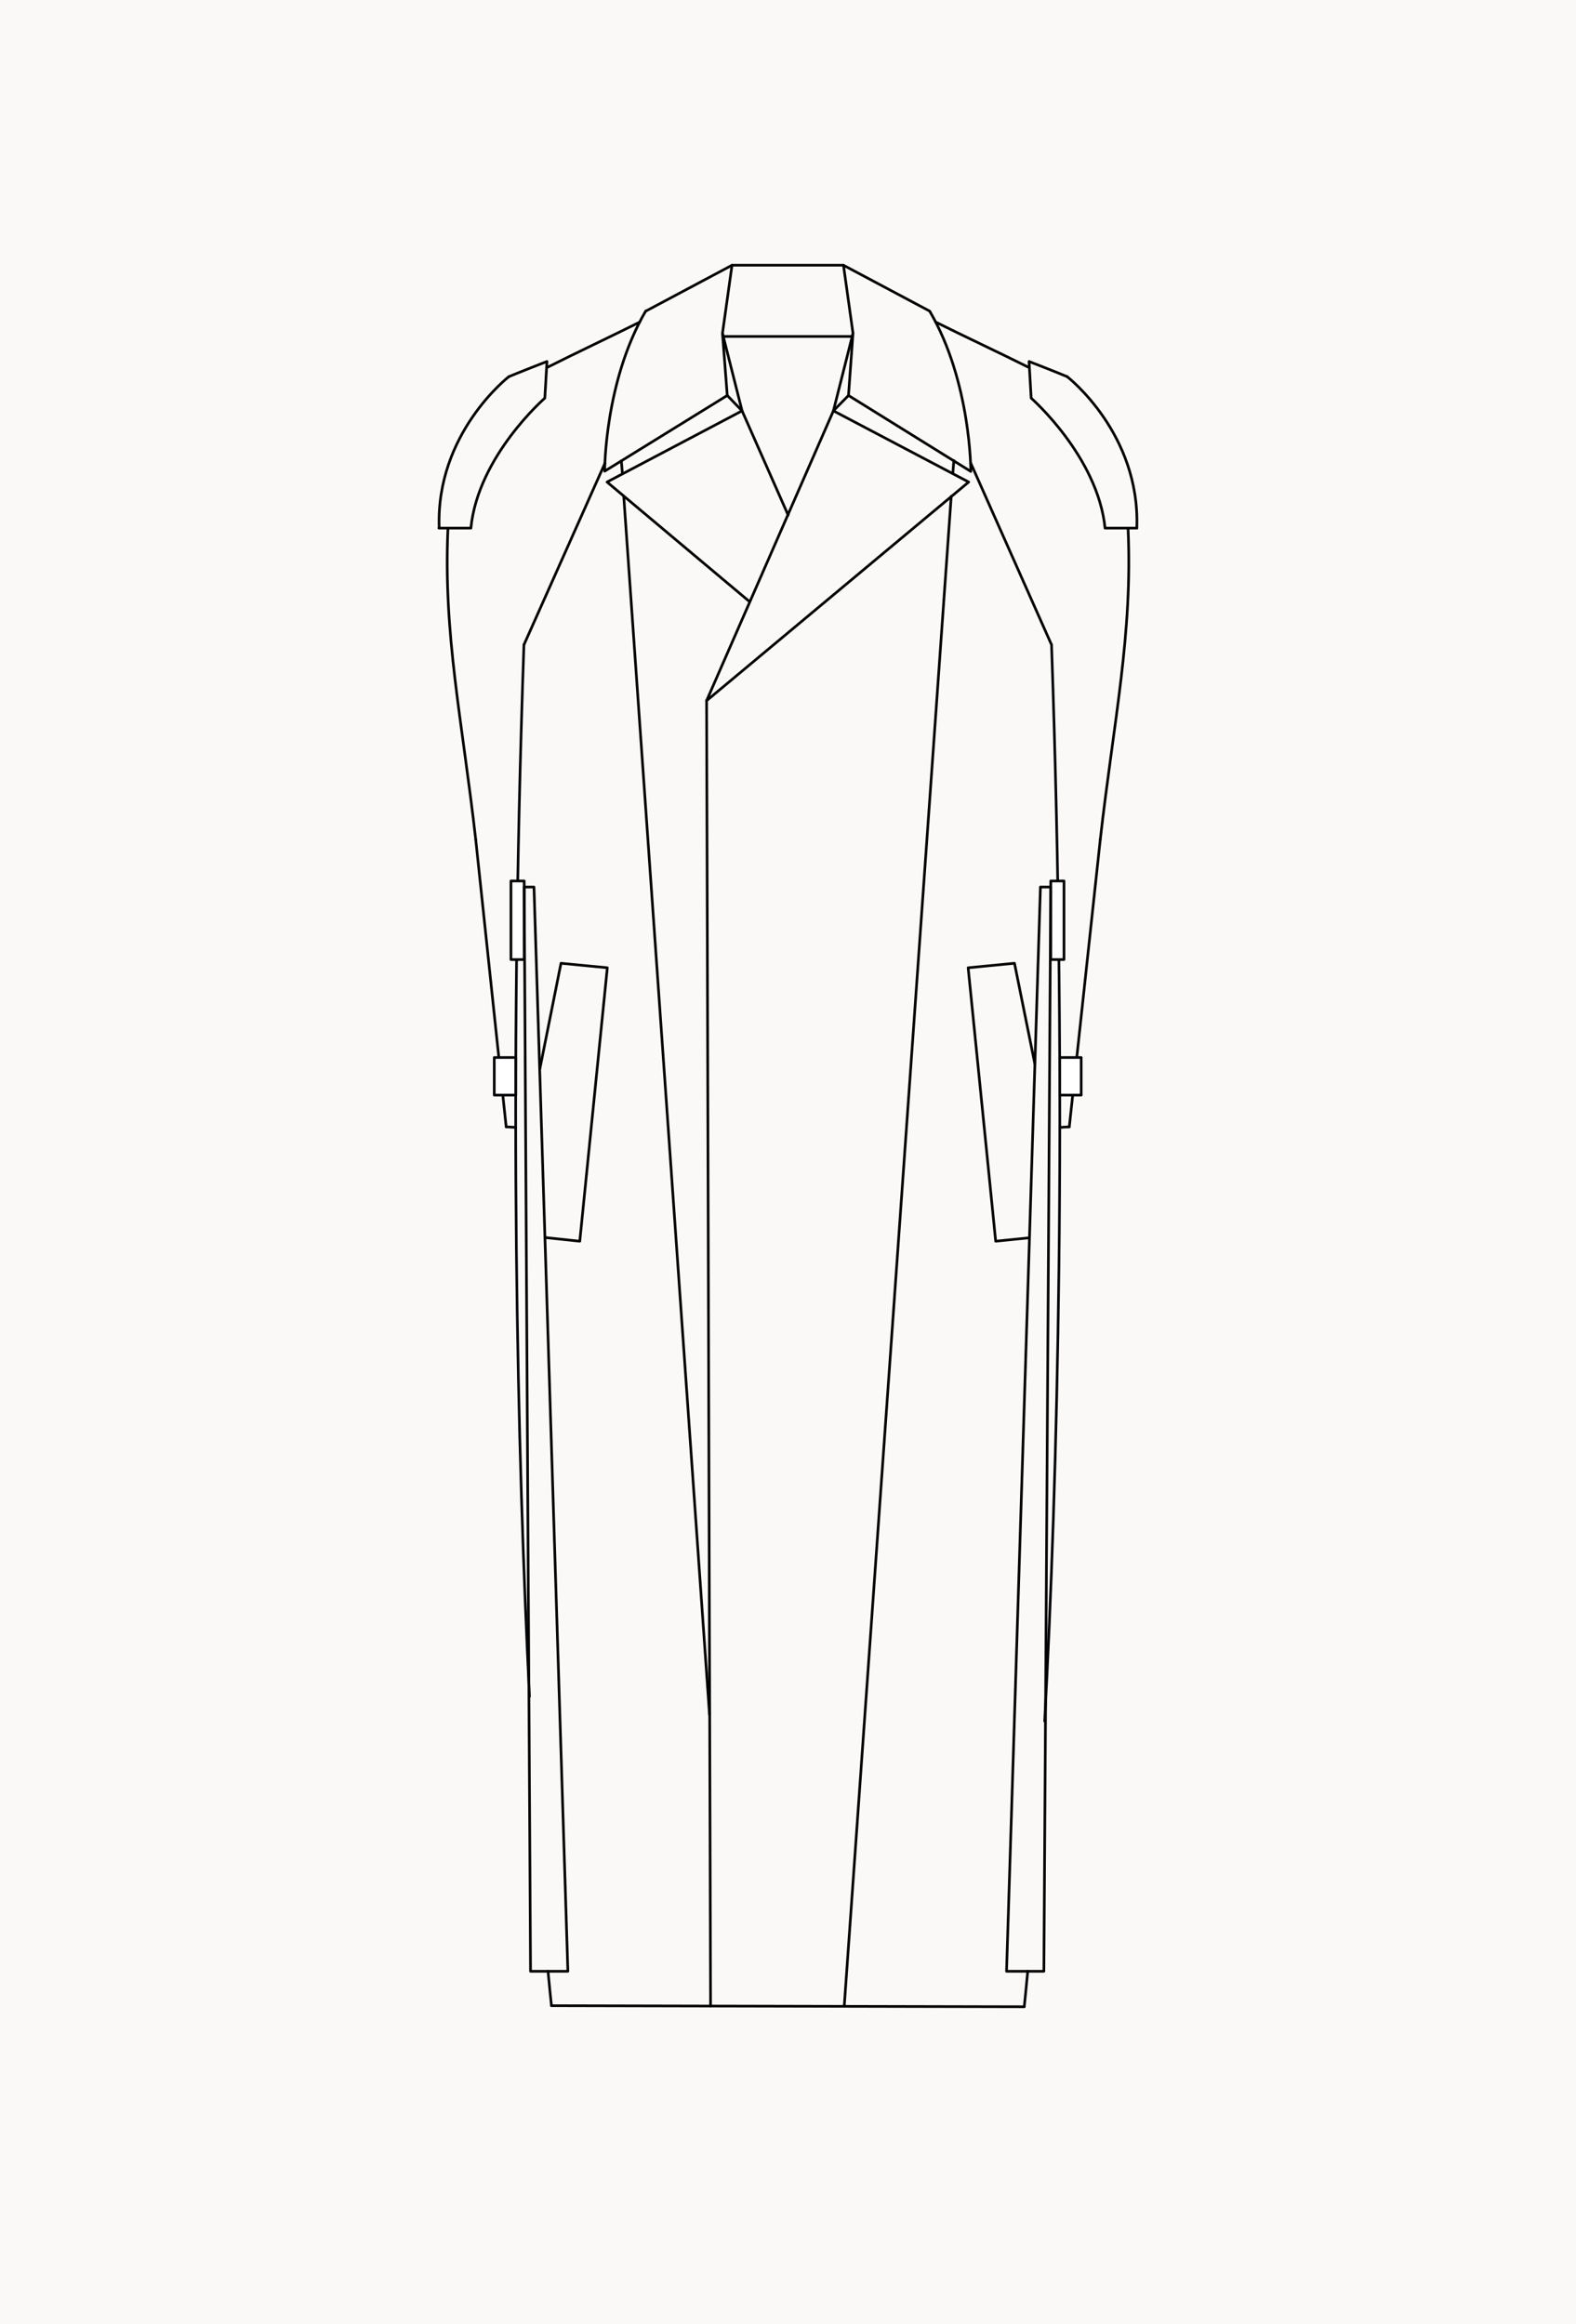 <svg viewBox="0 0 595.3 877.9" version="1.1" xmlns="http://www.w3.org/2000/svg" data-name="Ebene 1" id="Ebene_1">
  <defs>
    <style>
      .cls-1, .cls-2, .cls-3, .cls-4, .cls-5 {
        fill: none;
      }

      .cls-1, .cls-6, .cls-7 {
        stroke-width: 0px;
      }

      .cls-2, .cls-3 {
        stroke: #010101;
      }

      .cls-2, .cls-3, .cls-4, .cls-5 {
        stroke-linejoin: round;
      }

      .cls-2, .cls-4 {
        stroke-linecap: round;
      }

      .cls-6 {
        fill: #faf9f7;
      }

      .cls-4, .cls-5 {
        stroke: #030408;
      }

      .cls-7 {
        fill: #fff;
      }
    </style>
  </defs>
  <rect height="877.9" width="595.3" class="cls-6"></rect>
  <g>
    <rect height="52" width="59" y="47.5" x="268.1" class="cls-1"></rect>
    <line y2="757.8" x2="268.4" y1="264.7" x1="266.9" class="cls-2"></line>
    <line y2="757.8" x2="318.9" y1="187.5" x1="359.3" class="cls-2"></line>
    <line y2="178.9" x2="359.9" y1="174" x1="360.3" class="cls-2"></line>
    <line y2="187.4" x2="235.6" y1="647.7" x1="268" class="cls-2"></line>
    <line y2="174.1" x2="234.7" y1="179" x1="235.1" class="cls-2"></line>
    <polyline points="320.5 149.4 314.8 155.2 266.9 264.7" class="cls-2"></polyline>
    <polyline points="274.7 149.4 280.3 155.2 297.7 194.6" class="cls-2"></polyline>
    <polyline points="274.7 149.4 272.9 125.9 276.5 100.2 318.6 100.2 322.2 125.9 320.5 149.4" class="cls-2"></polyline>
    <line y2="155.2" x2="314.8" y1="125.9" x1="322.2" class="cls-2"></line>
    <line y2="125.9" x2="272.9" y1="155.2" x1="280.3" class="cls-2"></line>
    <line y2="100.2" x2="318.6" y1="117.5" x1="351.1" class="cls-2"></line>
    <line y2="100.2" x2="276.5" y1="117.5" x1="244" class="cls-2"></line>
    <polyline points="314.8 155.2 365.9 182.1 266.9 264.7" class="cls-2"></polyline>
    <polyline points="280.3 155.2 229.3 182.1 282.9 227.1" class="cls-2"></polyline>
    <path d="M320.5,149.4l46.2,28.7s.1-33.8-15.5-60.5" class="cls-2"></path>
    <path d="M274.7,149.4l-46.3,28.6s-.1-33.8,15.5-60.5" class="cls-2"></path>
    <line y2="175" x2="366.7" y1="243.6" x1="397.2" class="cls-2"></line>
    <line y2="175" x2="228.5" y1="243.6" x1="197.9" class="cls-2"></line>
    <line y2="425.7" x2="403.9" y1="317.2" x1="415.6" class="cls-2"></line>
    <line y2="425.7" x2="191.2" y1="317.2" x1="179.7" class="cls-2"></line>
    <line y2="425.9" x2="400.3" y1="425.7" x1="403.9" class="cls-2"></line>
    <line y2="425.9" x2="194.8" y1="425.7" x1="191.2" class="cls-2"></line>
    <line y2="758.1" x2="386.9" y1="757.7" x1="208.3" class="cls-2"></line>
    <path d="M388.2,744.7c-.6,6.2-1,10.6-1.3,13.3" class="cls-4"></path>
    <path d="M397.2,243.6c6.1,175.4,2.2,316.4-2.6,406.6" class="cls-4"></path>
    <path d="M208.3,757.7c-.3-2.6-.7-6.9-1.3-13" class="cls-4"></path>
    <path d="M200,640.9c-4.5-90.3-8-227.6-2.1-397.3" class="cls-4"></path>
    <polyline points="390.9 402 383.2 363.9 365.7 365.6 376.1 468.9 388.9 467.6" class="cls-3"></polyline>
    <polyline points="205.8 467.5 219 468.9 229.4 365.6 211.9 363.9 203.9 403.9" class="cls-3"></polyline>
    <rect height="14.2" width="8.1" y="399.5" x="400.3" class="cls-7"></rect>
    <rect height="14.2" width="8.1" y="399.5" x="400.3" class="cls-5"></rect>
    <rect height="14.2" width="8.1" y="399.5" x="186.7" class="cls-7"></rect>
    <rect height="14.2" width="8.1" y="399.5" x="186.7" class="cls-5"></rect>
    <path d="M403.1,142.3s27.7,21.4,26.3,57.2" class="cls-2"></path>
    <path d="M388.8,136.6s10.8,4.2,14.3,5.7" class="cls-2"></path>
    <path d="M388.7,136.6l.8,13.8s25.1,22,27.9,49" class="cls-2"></path>
    <path d="M426.1,199.6c1.8,40.1-5.4,72.5-10.5,117.6" class="cls-2"></path>
    <line y2="199.5" x2="429.4" y1="199.5" x1="417.4" class="cls-2"></line>
    <path d="M353.5,121.7c10.2,5.1,24.7,11.9,35.3,17.2" class="cls-2"></path>
    <path d="M192.2,142.3s-27.7,21.4-26.3,57.2" class="cls-2"></path>
    <path d="M206.5,136.6s-10.8,4.2-14.3,5.7" class="cls-2"></path>
    <path d="M206.6,136.6l-.8,13.8s-25.1,21.8-27.9,48.8" class="cls-2"></path>
    <path d="M169.2,199.6c-1.8,40.1,5.4,72.5,10.5,117.6" class="cls-2"></path>
    <line y2="199.5" x2="165.8" y1="199.5" x1="177.9" class="cls-2"></line>
    <path d="M241.6,121.7c-10.2,5.1-24.6,11.9-35.1,17.2" class="cls-2"></path>
    <rect height="29.7" width="5" y="332.8" x="396.9" class="cls-7"></rect>
    <rect height="29.7" width="5" y="332.8" x="396.9" class="cls-3"></rect>
    <rect height="29.7" width="5" y="332.8" x="193" class="cls-7"></rect>
    <rect height="29.7" width="5" y="332.8" x="193" class="cls-3"></rect>
    <polygon points="198 335.1 201.7 335.1 214.5 744.7 200.4 744.7 198 335.1" class="cls-2"></polygon>
    <polygon points="396.9 335.1 393 335.1 380.2 744.7 394.3 744.7 396.9 335.1" class="cls-2"></polygon>
    <line y2="127.1" x2="321.8" y1="127.1" x1="273.3" class="cls-2"></line>
  </g>
</svg>